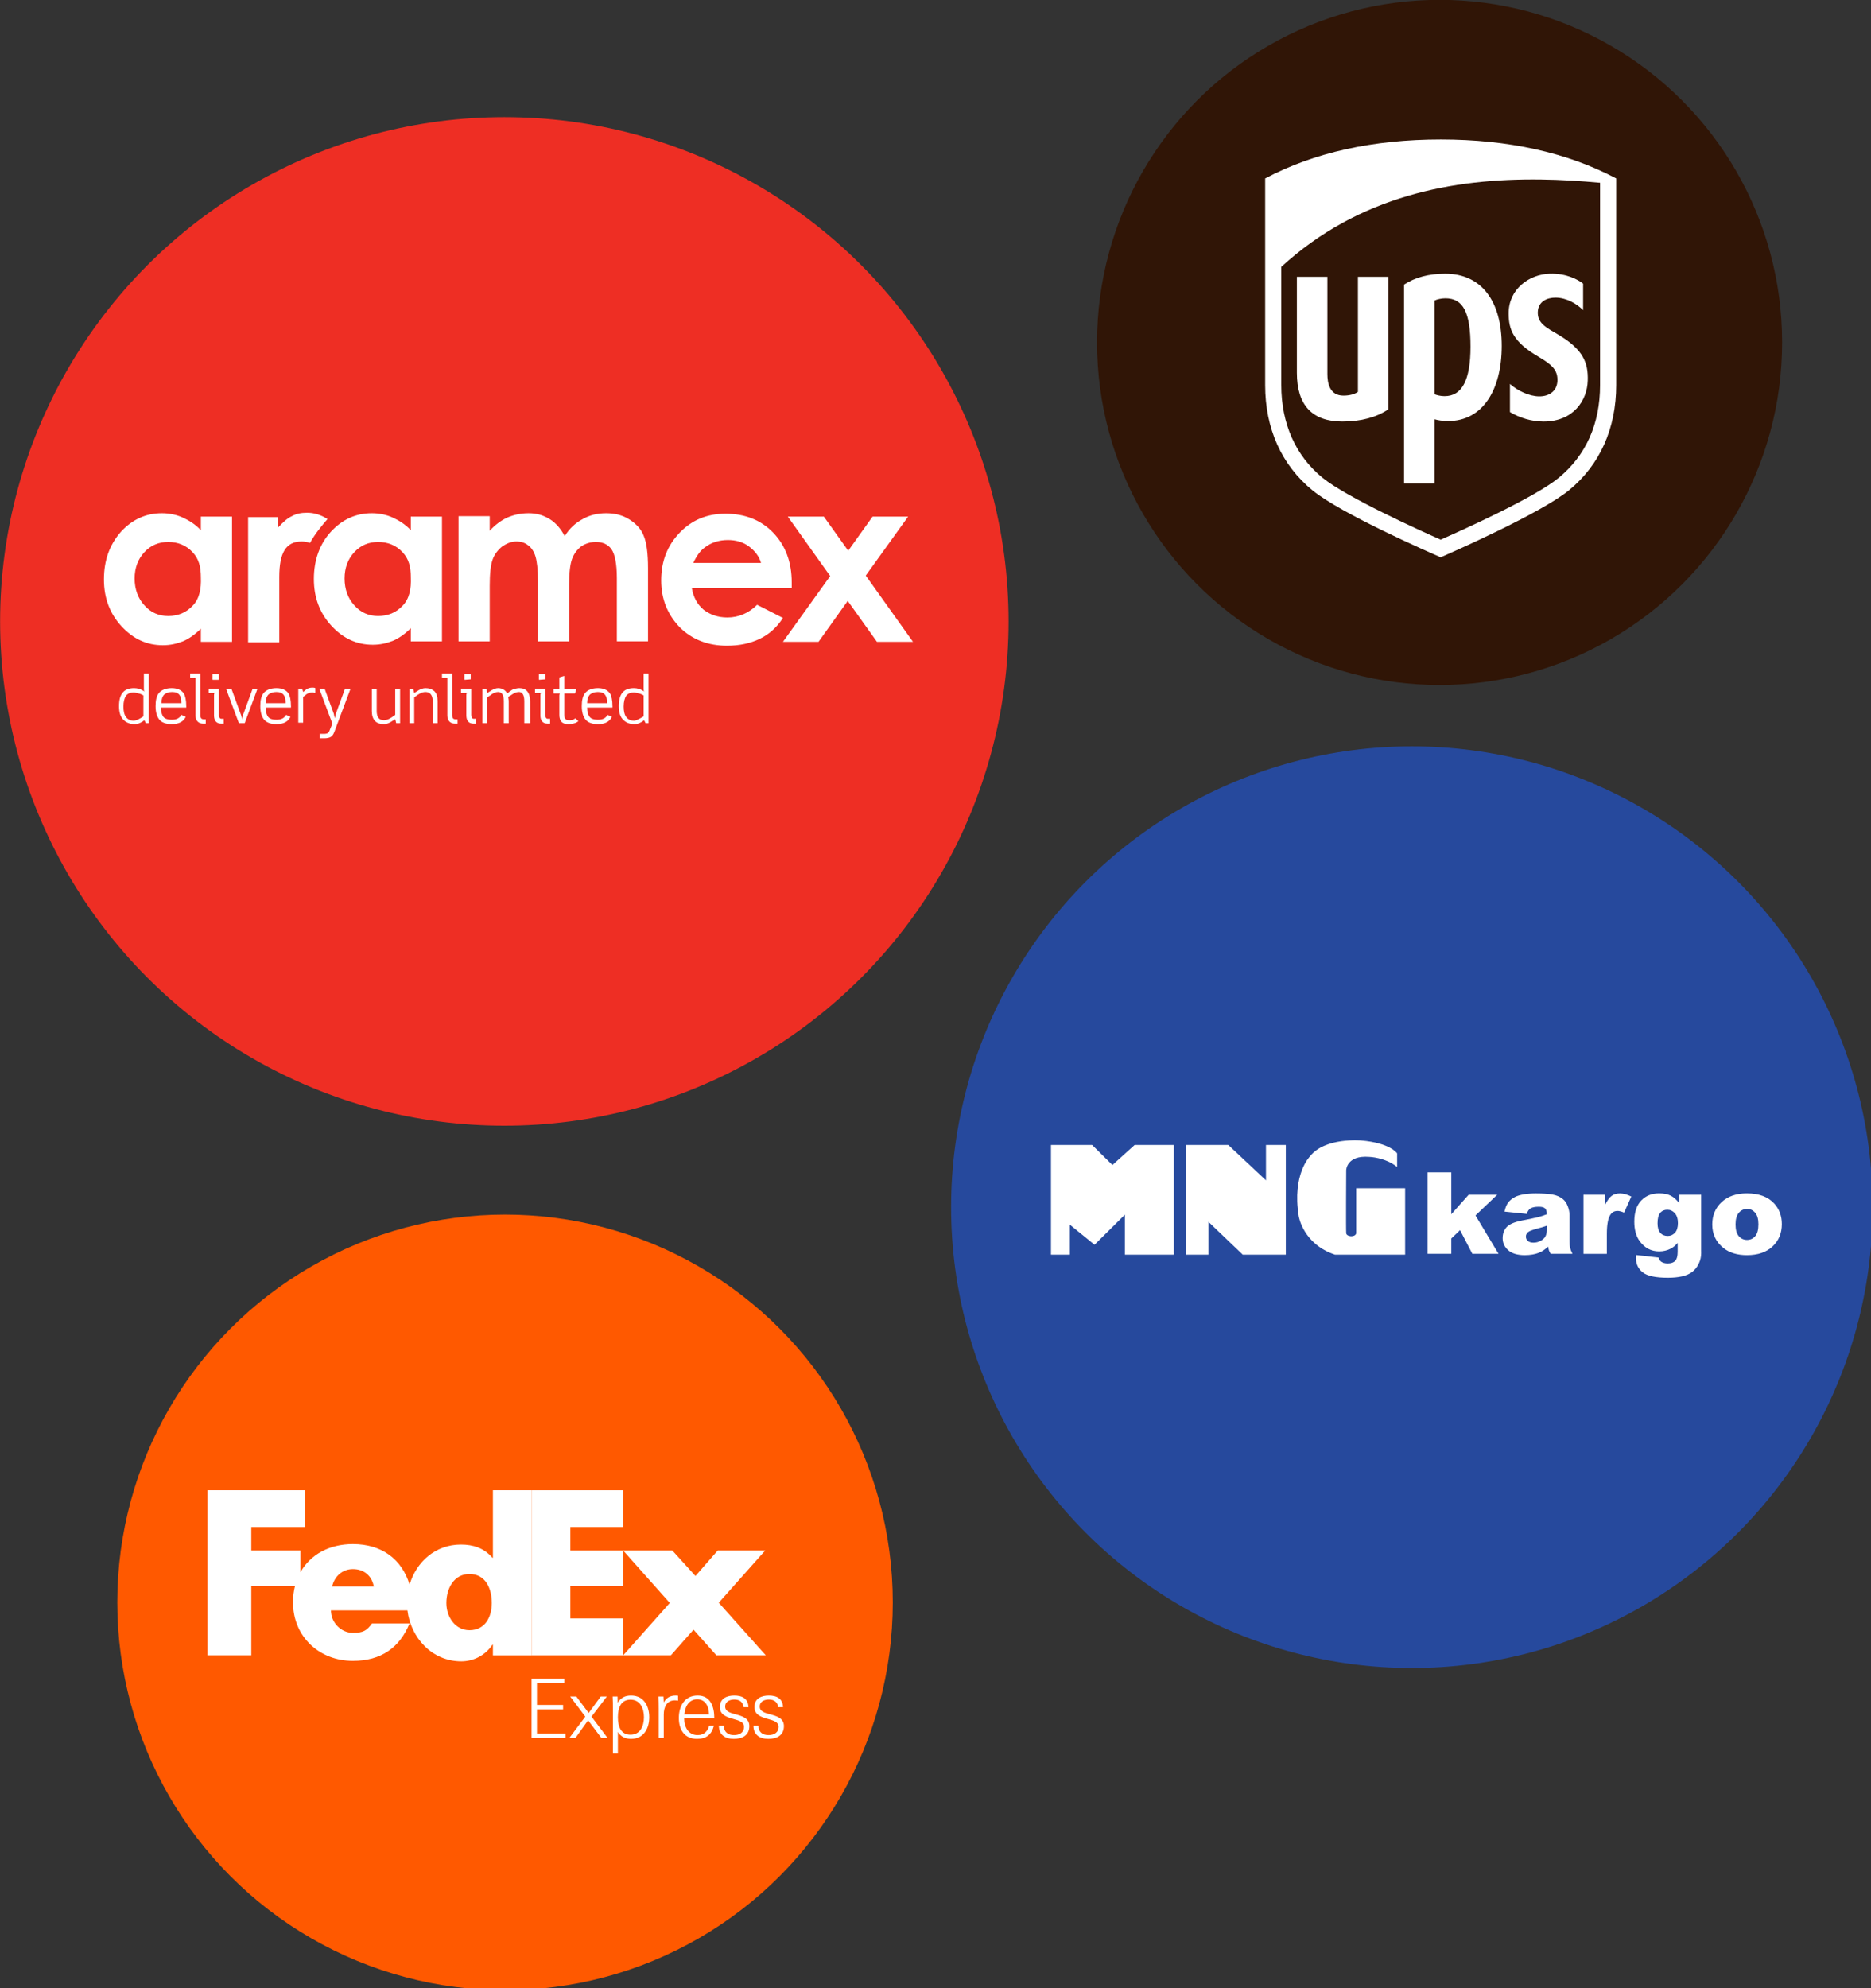 <?xml version="1.0" encoding="UTF-8" standalone="no"?>
<!-- Created with Inkscape (http://www.inkscape.org/) -->

<svg
   width="53.803mm"
   height="57.168mm"
   viewBox="0 0 53.803 57.168"
   version="1.1"
   id="svg1994"
   xmlns="http://www.w3.org/2000/svg"
   xmlns:svg="http://www.w3.org/2000/svg">
  <rect x="0" y="0" width="53.803" height="57.168" fill="#333333" stroke="none"/>
  <defs
     id="defs1991">
    <clipPath
       id="clip0">
      <rect
         width="173.54"
         height="32.62"
         fill="#ffffff"
         id="rect901"
         x="0"
         y="0" />
    </clipPath>
    <clipPath
       id="clip0-7">
      <rect
         width="173.54"
         height="32.62"
         fill="#ffffff"
         id="rect901-6"
         x="0"
         y="0" />
    </clipPath>
    <clipPath
       id="clip0-3">
      <rect
         width="173.54"
         height="32.62"
         fill="#ffffff"
         id="rect901-9"
         x="0"
         y="0" />
    </clipPath>
    <clipPath
       id="clip0-8">
      <rect
         width="173.54"
         height="32.62"
         fill="#ffffff"
         id="rect901-4"
         x="0"
         y="0" />
    </clipPath>
  </defs>
  <g
     id="layer1"
     transform="translate(-76.165,-112.975)">
    <g
       id="g4271"
       transform="matrix(0.29,0,0,0.29,72.108,112.283)">
      <g
         id="g4261">
        <linearGradient
           gradientTransform="matrix(1,0,0,-1,0,128)"
           gradientUnits="userSpaceOnUse"
           id="SVGID_1_"
           x1="14"
           x2="114"
           y1="64"
           y2="64">
          <stop
             offset="0"
             style="stop-color:#6CB7E9"
             id="stop4254" />
          <stop
             offset="1"
             style="stop-color:#78C3EB"
             id="stop4256" />
        </linearGradient>
        <circle
           cx="64"
           cy="64"
           r="50"
           style="fill:#ee2e24;fill-opacity:1"
           id="circle4259" />
      </g>
      <g
         id="g1747"
         transform="matrix(0.483,0,0,0.483,19.466,47.281)">
	<path
   style="fill:#ffffff"
   d="m 29.9,15.9 c -1.1,-1.2 -2.4,-2 -3.7,-2.6 -1.3,-0.6 -2.8,-0.9 -4.3,-0.9 -3.3,0 -6.1,1.3 -8.4,3.8 C 11.2,18.8 10,22 10,26 c 0,3.8 1.2,7 3.6,9.6 2.4,2.6 5.2,3.9 8.5,3.9 1.5,0 2.8,-0.3 4.1,-0.8 1.2,-0.5 2.5,-1.4 3.7,-2.6 v 2.7 h 6.4 V 13.1 h -6.4 z m -1.7,15.5 c -1.3,1.4 -3,2.1 -5,2.1 -1.9,0 -3.6,-0.7 -4.9,-2.2 -1.3,-1.4 -2,-3.3 -2,-5.5 0,-2.2 0.7,-4 2,-5.4 1.3,-1.4 2.9,-2.1 4.9,-2.1 2,0 3.7,0.7 5,2.1 1.3,1.4 1.7,3 1.7,5.2 0.1,2.3 -0.3,4.4 -1.7,5.8 z M 73,15.9 c -1.1,-1.2 -2.4,-2 -3.7,-2.6 -1.3,-0.6 -2.8,-0.9 -4.3,-0.9 -3.3,0 -6.1,1.3 -8.4,3.8 -2.3,2.5 -3.5,5.8 -3.5,9.7 0,3.8 1.2,7 3.6,9.6 2.4,2.6 5.2,3.9 8.5,3.9 1.5,0 2.8,-0.3 4.1,-0.8 1.2,-0.5 2.5,-1.4 3.7,-2.6 v 2.7 h 6.4 V 13.1 H 73 Z m -1.7,15.5 c -1.3,1.4 -3,2.1 -5,2.1 -1.9,0 -3.6,-0.7 -4.9,-2.2 -1.3,-1.4 -2,-3.3 -2,-5.5 0,-2.2 0.7,-4 2,-5.4 1.3,-1.4 2.9,-2.1 4.9,-2.1 2,0 3.7,0.7 5,2.1 1.3,1.4 1.7,3 1.7,5.2 0.1,2.3 -0.3,4.4 -1.7,5.8 z m 46.6,-17.7 c -1.4,-0.9 -3,-1.3 -4.8,-1.3 -1.8,0 -3.4,0.4 -4.8,1.2 -1.5,0.8 -2.7,1.9 -3.7,3.5 -0.8,-1.5 -1.8,-2.7 -3.1,-3.5 -1.3,-0.8 -2.7,-1.2 -4.3,-1.2 -1.6,0 -3,0.3 -4.4,0.9 -1.3,0.6 -2.5,1.5 -3.6,2.7 v -3 h -6.4 v 25.7 h 6.4 V 27.3 c 0,-2.5 0.2,-4.3 0.6,-5.4 0.4,-1.1 1.1,-2 2,-2.7 0.9,-0.6 1.8,-1 2.9,-1 1,0 1.8,0.3 2.4,0.8 0.7,0.5 1.2,1.3 1.5,2.3 0.3,1 0.5,2.7 0.5,5 v 12.4 h 6.4 V 27.1 c 0,-2.4 0.2,-4.2 0.6,-5.3 0.4,-1.1 1.1,-2 1.9,-2.6 0.9,-0.6 1.9,-0.9 3,-0.9 1.4,0 2.5,0.5 3.2,1.5 0.7,1 1.1,3 1.1,5.9 v 13 h 6.4 v -15 c 0,-3.1 -0.3,-5.3 -0.9,-6.7 -0.5,-1.3 -1.5,-2.4 -2.9,-3.3 z m 26.2,17.5 c -1.7,1.7 -3.8,2.6 -6.1,2.6 -2,0 -3.6,-0.6 -4.9,-1.6 -1.3,-1.1 -2.1,-2.6 -2.4,-4.4 h 20.5 v -1.2 c 0,-4.2 -1.3,-7.6 -3.8,-10.2 -2.5,-2.6 -5.8,-3.9 -9.8,-3.9 -3.8,0 -6.9,1.3 -9.4,3.9 -2.5,2.6 -3.8,5.8 -3.8,9.8 0,3.8 1.3,7 3.8,9.6 2.5,2.5 5.8,3.8 9.7,3.8 2.6,0 4.8,-0.5 6.7,-1.4 1.9,-0.9 3.5,-2.3 4.8,-4.3 z M 133.4,19.4 c 1.3,-1 2.9,-1.5 4.7,-1.5 1.6,0 3.1,0.4 4.3,1.3 1.2,0.9 2.1,2 2.5,3.4 H 131 c 0.7,-1.5 1.5,-2.6 2.4,-3.2 z m 33,5.8 8.7,-12.1 h -7.3 l -5,7 -5,-7 h -7.4 l 8.7,12.2 -9.7,13.5 h 7.3 l 6,-8.4 6,8.4 h 7.4 z M 51.7,12.3 c -1.2,0 -2.2,0.2 -3.1,0.7 -0.9,0.4 -1.8,1.2 -2.9,2.4 V 13.2 H 39.6 V 38.9 H 46 V 25.5 c 0,-4.9 1.3,-7.3 4.6,-7.3 0.6,0 1.1,0.1 1.7,0.3 1,-1.8 2.3,-3.4 3.6,-4.9 -1.4,-0.9 -2.8,-1.3 -4.2,-1.3 z"
   id="path1709" />

	<g
   id="g1745">
		<path
   style="fill:#ffffff"
   d="m 19.2,55.5 h -0.6 l -0.3,-0.6 c -0.6,0.5 -1.3,0.8 -2,0.8 -0.9,0 -1.7,-0.3 -2.2,-0.8 -0.7,-0.6 -1,-1.6 -1,-2.9 0,-2.5 1,-3.7 3.1,-3.7 0.7,0 1.4,0.2 2.1,0.7 -0.1,-0.2 -0.1,-0.4 -0.1,-0.6 v -3.1 h 1 z m -1.1,-1.4 v -4.3 c -0.5,-0.3 -0.9,-0.4 -1,-0.4 -0.4,-0.1 -0.7,-0.2 -1,-0.2 -0.7,0 -1.2,0.2 -1.6,0.7 -0.3,0.5 -0.5,1.2 -0.5,2.2 0,1.9 0.7,2.9 2.2,2.9 0.6,-0.1 1.2,-0.4 1.9,-0.9 z"
   id="path1711" />

		<path
   style="fill:#ffffff"
   d="m 26.9,52.3 h -5.2 c 0,0.9 0.2,1.5 0.5,1.9 0.3,0.4 0.9,0.6 1.7,0.6 1,0 1.6,-0.3 2,-1 l 0.9,0.4 c -0.5,1 -1.4,1.5 -2.9,1.5 -1.1,0 -2,-0.3 -2.5,-0.9 -0.5,-0.6 -0.8,-1.5 -0.8,-2.8 0,-1.2 0.2,-2.1 0.7,-2.7 0.5,-0.6 1.4,-1 2.6,-1 1.2,0 2,0.4 2.5,1.1 0.3,0.5 0.5,1.4 0.5,2.6 z m -1,-0.9 c 0,-0.8 -0.1,-1.3 -0.4,-1.7 -0.3,-0.4 -0.8,-0.6 -1.5,-0.6 -0.7,0 -1.2,0.2 -1.6,0.5 -0.4,0.4 -0.6,1 -0.6,1.8 z"
   id="path1713" />

		<path
   style="fill:#ffffff"
   d="m 30.9,55.6 h -0.5 c -1,0 -1.6,-0.6 -1.6,-1.7 v -7.7 h -1.1 v -0.9 h 2.1 v 8.6 c 0,0.5 0.2,0.8 0.6,0.8 h 0.5 z"
   id="path1715" />

		<path
   style="fill:#ffffff"
   d="m 34.6,55.6 h -0.5 c -1,0 -1.5,-0.6 -1.5,-1.7 v -4.1 c 0,-0.1 0,-0.3 0.1,-0.5 h -1.2 v -0.9 h 2.1 v 5.4 c 0,0.5 0.2,0.8 0.5,0.8 h 0.5 z m -1,-9.1 c 0,0.1 0,0.1 -0.1,0.1 h -1.1 c -0.1,0 -0.1,0 -0.1,-0.1 v -1 c 0,-0.1 0,-0.1 0.1,-0.1 h 1.1 c 0.1,0 0.1,0 0.1,0.1 z"
   id="path1717" />

		<path
   style="fill:#ffffff"
   d="m 41.5,48.5 -2.6,7 h -1.2 l -2.6,-7 h 1.1 l 1.9,5.2 c 0.1,0.2 0.2,0.6 0.2,1.1 0,-0.2 0.1,-0.6 0.3,-1.1 l 1.9,-5.2 z"
   id="path1719" />

		<path
   style="fill:#ffffff"
   d="m 48.4,52.3 h -5.2 c 0,0.9 0.2,1.5 0.5,1.9 0.3,0.4 0.9,0.6 1.7,0.6 1,0 1.6,-0.3 2,-1 l 0.9,0.4 c -0.5,1 -1.4,1.5 -2.9,1.5 -1.1,0 -2,-0.3 -2.5,-0.9 -0.5,-0.6 -0.8,-1.5 -0.8,-2.8 0,-1.2 0.2,-2.1 0.7,-2.7 0.5,-0.6 1.4,-1 2.6,-1 1.2,0 2,0.4 2.5,1.1 0.3,0.5 0.5,1.4 0.5,2.6 z m -1.1,-0.9 c 0,-0.8 -0.1,-1.3 -0.4,-1.7 -0.3,-0.4 -0.8,-0.6 -1.5,-0.6 -0.7,0 -1.2,0.2 -1.6,0.5 -0.4,0.4 -0.6,1 -0.6,1.8 z"
   id="path1721" />

		<path
   style="fill:#ffffff"
   d="m 53.4,49.3 c -0.2,0 -0.4,-0.1 -0.6,-0.1 -0.6,0 -1.1,0.2 -1.5,0.6 l -0.4,0.3 v 5.3 h -1 v -7 h 0.8 l 0.2,0.7 0.6,-0.5 c 0.4,-0.3 0.8,-0.4 1.3,-0.4 0.2,0 0.4,0 0.6,0.1 z"
   id="path1723" />

		<path
   style="fill:#ffffff"
   d="m 60.6,48.5 -3.3,8.8 c -0.2,0.5 -0.4,0.8 -0.7,1 -0.3,0.2 -0.8,0.3 -1.4,0.3 h -0.9 v -0.9 h 0.9 c 0.4,0 0.7,-0.1 0.8,-0.2 0.1,-0.1 0.3,-0.3 0.4,-0.7 l 0.5,-1.2 -2.7,-7.2 h 1.1 l 1.9,5.2 c 0,0.1 0.1,0.4 0.2,0.9 0.1,-0.4 0.2,-0.7 0.2,-0.9 l 1.9,-5.2 z"
   id="path1725" />

		<path
   style="fill:#ffffff"
   d="M 70.8,55.5 H 70 L 69.8,54.7 69.3,55 c -0.7,0.5 -1.3,0.7 -1.8,0.7 -0.8,0 -1.4,-0.2 -1.8,-0.6 C 65.2,54.6 65,53.9 65,53 v -4.5 h 1 V 53 c 0,1.3 0.5,1.9 1.5,1.9 0.5,0 1,-0.2 1.6,-0.6 l 0.7,-0.5 v -5.3 h 1 z"
   id="path1727" />

		<path
   style="fill:#ffffff"
   d="m 78.5,55.5 h -1 V 51 c 0,-1.2 -0.5,-1.9 -1.5,-1.9 -0.5,0 -1,0.2 -1.6,0.6 l -0.7,0.5 v 5.3 h -1 v -7 h 0.8 l 0.2,0.8 0.5,-0.3 c 0.7,-0.5 1.3,-0.7 1.8,-0.7 0.8,0 1.3,0.2 1.8,0.6 0.5,0.5 0.7,1.1 0.7,2.1 z"
   id="path1729" />

		<path
   style="fill:#ffffff"
   d="m 82.6,55.6 h -0.5 c -1,0 -1.6,-0.6 -1.6,-1.7 v -7.7 h -1.1 v -0.9 h 2.1 v 8.6 c 0,0.5 0.2,0.8 0.6,0.8 h 0.5 z"
   id="path1731" />

		<path
   style="fill:#ffffff"
   d="m 86.4,55.6 h -0.5 c -1,0 -1.5,-0.6 -1.5,-1.7 v -4.1 c 0,-0.1 0,-0.3 0.1,-0.5 h -1.2 v -0.9 h 2.1 v 5.4 c 0,0.5 0.2,0.8 0.5,0.8 h 0.5 z m -1.1,-9.1 c 0,0.1 0,0.1 0,0 l -1.2,0.1 c -0.1,0 -0.1,0 -0.1,-0.1 v -1 c 0,-0.1 0,-0.1 0.1,-0.1 h 1.1 c 0.1,0 0.1,0 0.1,0.1 z"
   id="path1733" />

		<path
   style="fill:#ffffff"
   d="m 97.3,55.5 h -1 V 51 c 0,-1.3 -0.4,-1.9 -1.1,-1.9 -0.5,0 -1,0.2 -1.7,0.7 L 93,50.1 c 0,0.2 0.1,0.5 0.1,0.9 v 4.5 h -1 V 51 c 0,-1.3 -0.4,-1.9 -1.2,-1.9 -0.4,0 -1,0.2 -1.6,0.7 l -0.6,0.4 v 5.3 h -1 v -7 h 0.8 l 0.2,0.8 0.5,-0.3 c 0.7,-0.5 1.3,-0.7 1.7,-0.7 0.9,0 1.5,0.4 1.9,1.1 L 93.3,49 c 0.4,-0.3 0.7,-0.5 0.9,-0.5 0.3,-0.1 0.7,-0.2 1.1,-0.2 1.4,0 2.2,0.9 2.2,2.8 v 4.4 z"
   id="path1735" />

		<path
   style="fill:#ffffff"
   d="m 101.6,55.6 h -0.5 c -1,0 -1.5,-0.6 -1.5,-1.7 v -4.1 c 0,-0.1 0,-0.3 0.1,-0.5 h -1.2 v -0.9 h 2.1 v 5.4 c 0,0.5 0.2,0.8 0.5,0.8 h 0.5 z m -1,-9.1 c 0,0.1 0,0.1 0,0 l -1.2,0.1 c -0.1,0 -0.1,0 -0.1,-0.1 v -1 c 0,-0.1 0,-0.1 0.1,-0.1 h 1.1 c 0.1,0 0.1,0 0.1,0.1 z"
   id="path1737" />

		<path
   style="fill:#ffffff"
   d="m 107.4,55.1 c -0.5,0.4 -1.2,0.6 -2.1,0.6 -1.2,0 -1.8,-0.6 -1.8,-1.9 v -3.9 c 0,-0.1 0,-0.3 0.1,-0.5 h -1.3 v -0.9 h 1.2 v -2.4 l 1,-0.3 v 2.7 h 2.5 l -0.3,0.9 h -2.2 v 4.4 c 0,0.4 0.1,0.7 0.3,0.9 0.2,0.2 0.5,0.2 0.9,0.2 0.4,0 0.7,-0.1 1.1,-0.4 z"
   id="path1739" />

		<path
   style="fill:#ffffff"
   d="m 114.4,52.3 h -5.2 c 0,0.9 0.2,1.5 0.5,1.9 0.3,0.4 0.9,0.6 1.7,0.6 1,0 1.6,-0.3 2,-1 l 0.9,0.4 c -0.5,1 -1.4,1.5 -2.9,1.5 -1.1,0 -2,-0.3 -2.5,-0.9 -0.5,-0.6 -0.8,-1.5 -0.8,-2.8 0,-1.2 0.2,-2.1 0.7,-2.7 0.5,-0.6 1.4,-1 2.6,-1 1.2,0 2,0.4 2.5,1.1 0.3,0.5 0.5,1.4 0.5,2.6 z m -1.1,-0.9 c 0,-0.8 -0.1,-1.3 -0.4,-1.7 -0.3,-0.4 -0.8,-0.6 -1.5,-0.6 -0.7,0 -1.2,0.2 -1.6,0.5 -0.4,0.4 -0.6,1 -0.6,1.8 z"
   id="path1741" />

		<path
   style="fill:#ffffff"
   d="m 121.8,55.5 h -0.6 l -0.3,-0.6 c -0.6,0.5 -1.3,0.8 -2,0.8 -0.9,0 -1.7,-0.3 -2.2,-0.8 -0.7,-0.6 -1,-1.6 -1,-2.9 0,-2.5 1,-3.7 3.1,-3.7 0.7,0 1.4,0.2 2.1,0.7 -0.1,-0.2 -0.1,-0.4 -0.1,-0.6 v -3.1 h 1 z m -1,-1.4 v -4.3 c -0.5,-0.3 -0.9,-0.4 -1,-0.4 -0.4,-0.1 -0.7,-0.2 -1,-0.2 -0.7,0 -1.2,0.2 -1.6,0.7 -0.3,0.5 -0.5,1.2 -0.5,2.2 0,1.9 0.7,2.9 2.2,2.9 0.5,-0.1 1.1,-0.4 1.9,-0.9 z"
   id="path1743" />

	</g>

</g>
    </g>
    <g
       id="g4271-0"
       transform="matrix(0.223,0,0,0.223,76.416,144.776)">
      <g
         id="g4261-0">
        <linearGradient
           gradientTransform="matrix(1,0,0,-1,0,128)"
           gradientUnits="userSpaceOnUse"
           id="linearGradient2365"
           x1="14"
           x2="114"
           y1="64"
           y2="64">
          <stop
             offset="0"
             style="stop-color:#6CB7E9"
             id="stop4254-9" />
          <stop
             offset="1"
             style="stop-color:#78C3EB"
             id="stop4256-5" />
        </linearGradient>
        <circle
           cx="64"
           cy="64"
           style="fill:#ff5900;fill-opacity:1"
           id="circle4259-6"
           r="50" />
      </g>
      <g
         id="g6"
         transform="translate(25.627,49.544)">
		
		<polygon
   points="59.619,14.528 53.607,7.772 59.95,7.772 62.928,11.054 65.795,7.772 71.917,7.772 65.934,14.5 71.999,21.283 65.63,21.283 62.68,17.975 59.757,21.283 53.607,21.283 "
   id="polygon10"
   style="fill:#ffffff;fill-opacity:1" />

		<polygon
   points="53.607,7.772 53.607,12.337 46.798,12.337 46.798,16.526 53.607,16.526 53.607,21.283 41.794,21.283 41.794,0 53.607,0 53.607,4.744 46.798,4.744 46.798,7.772 "
   id="polygon12"
   style="fill:#ffffff;fill-opacity:1" />

		<path
   d="M 36.811,0 V 8.71 H 36.756 C 35.652,7.442 34.274,7.001 32.675,7.001 c -3.276,0 -5.744,2.228 -6.61,5.172 C 25.076,8.929 22.528,6.94 18.75,6.94 c -3.068,0 -5.491,1.377 -6.755,3.621 V 7.772 H 5.653 V 4.744 h 6.921 V 0 H 0 v 21.283 h 5.653 v -8.946 h 5.635 c -0.168,0.657 -0.258,1.361 -0.258,2.104 0,4.439 3.392,7.555 7.72,7.555 3.64,0 6.039,-1.709 7.307,-4.824 h -4.845 c -0.655,0.937 -1.152,1.214 -2.462,1.214 -1.519,0 -2.829,-1.325 -2.829,-2.896 h 9.865 c 0.428,3.526 3.175,6.567 6.944,6.567 1.626,0 3.115,-0.8 4.025,-2.15 h 0.055 v 1.378 h 4.983 V 0 Z M 16.079,12.4 c 0.314,-1.352 1.363,-2.235 2.672,-2.235 1.441,0 2.436,0.856 2.698,2.235 0.11,0 -5.37,0 -5.37,0 z m 17.707,5.643 c -1.837,0 -2.979,-1.712 -2.979,-3.499 0,-1.91 0.993,-3.747 2.979,-3.747 2.059,0 2.879,1.837 2.879,3.747 0,1.811 -0.869,3.499 -2.879,3.499 z"
   id="path14"
   style="fill:#ffffff;fill-opacity:1" />

		<path
   d="m 41.795,31.925 v -7.627 h 4.214 v 0.569 H 42.49 v 2.812 h 3.37 v 0.569 h -3.37 v 3.106 h 3.676 v 0.57 h -4.371 z"
   id="path16"
   style="fill:#ffffff;fill-opacity:1" />

		<path
   d="m 46.669,31.925 2.055,-2.739 -1.949,-2.591 h 0.79 l 1.591,2.117 1.559,-2.117 h 0.79 l -1.98,2.591 2.064,2.739 h -0.8 l -1.707,-2.266 -1.622,2.266 z"
   id="path18"
   style="fill:#ffffff;fill-opacity:1" />

		<path
   d="m 52.926,33.925 h -0.643 v -5.739 c 0,-0.527 0,-1.063 -0.032,-1.591 h 0.633 l 0.021,0.801 c 0.399,-0.633 0.926,-0.927 1.717,-0.927 1.643,0 2.348,1.358 2.348,2.79 0,1.434 -0.705,2.792 -2.348,2.792 -0.738,0 -1.317,-0.284 -1.696,-0.896 z m 3.36,-4.666 c 0,-1.137 -0.475,-2.254 -1.738,-2.254 -1.19,0 -1.622,0.98 -1.622,2.254 0,1.275 0.432,2.254 1.622,2.254 1.264,0 1.738,-1.116 1.738,-2.254 z"
   id="path20"
   style="fill:#ffffff;fill-opacity:1" />

		<path
   d="m 60.274,27.089 c -1.064,0 -1.434,0.896 -1.434,1.822 v 3.014 h -0.643 v -3.762 c 0,-0.516 -0.01,-1.041 -0.031,-1.568 H 58.8 l 0.041,0.769 c 0.316,-0.61 0.844,-0.895 1.549,-0.895 0.095,0 0.2,0.01 0.295,0.021 v 0.643 C 60.537,27.11 60.421,27.089 60.274,27.089 Z"
   id="path22"
   style="fill:#ffffff;fill-opacity:1" />

		<path
   d="m 61.472,29.375 c 0,1.2 0.568,2.19 1.737,2.19 0.905,0 1.327,-0.6 1.485,-1.2 h 0.611 c -0.285,1.116 -0.97,1.686 -2.181,1.686 -1.622,0 -2.339,-1.201 -2.339,-2.696 0,-1.527 0.748,-2.886 2.423,-2.886 1.696,0 2.149,1.484 2.149,2.906 z m 0.02,-0.484 h 3.181 c 0,-1.043 -0.494,-1.938 -1.506,-1.938 -0.916,-10e-4 -1.549,0.694 -1.675,1.938 z"
   id="path24"
   style="fill:#ffffff;fill-opacity:1" />

		<path
   d="m 67.866,32.051 c -1.095,0 -1.916,-0.517 -1.916,-1.686 h 0.643 c 0,0.8 0.526,1.2 1.306,1.2 0.727,0 1.295,-0.348 1.295,-1.062 0,-0.643 -0.663,-0.812 -1.358,-1.012 -0.842,-0.242 -1.759,-0.506 -1.759,-1.538 0,-1.147 0.958,-1.484 1.854,-1.484 1.031,0 1.801,0.399 1.832,1.505 H 69.12 c -0.031,-0.631 -0.484,-0.989 -1.169,-0.989 -0.537,0 -1.19,0.21 -1.19,0.905 0,0.633 0.653,0.812 1.348,1.001 0.844,0.231 1.77,0.484 1.77,1.517 -0.001,1.2 -0.927,1.643 -2.013,1.643 z"
   id="path26"
   style="fill:#ffffff;fill-opacity:1" />

		<path
   d="m 72.322,32.051 c -1.096,0 -1.917,-0.517 -1.917,-1.686 h 0.643 c 0,0.8 0.526,1.2 1.307,1.2 0.727,0 1.295,-0.348 1.295,-1.062 0,-0.643 -0.664,-0.812 -1.359,-1.012 -0.842,-0.242 -1.758,-0.506 -1.758,-1.538 0,-1.147 0.958,-1.484 1.854,-1.484 1.031,0 1.801,0.399 1.832,1.505 h -0.643 c -0.031,-0.631 -0.484,-0.989 -1.169,-0.989 -0.537,0 -1.19,0.21 -1.19,0.905 0,0.633 0.653,0.812 1.349,1.001 0.843,0.231 1.77,0.484 1.77,1.517 -0.002,1.2 -0.929,1.643 -2.014,1.643 z"
   id="path28"
   style="fill:#ffffff;fill-opacity:1" />

	</g>
    </g>
    <g
       id="g4271-05"
       transform="matrix(0.265,0,0,0.265,99.805,130.725)">
      <g
         id="g4261-6">
        <linearGradient
           gradientTransform="matrix(1,0,0,-1,0,128)"
           gradientUnits="userSpaceOnUse"
           id="linearGradient2461"
           x1="14"
           x2="114"
           y1="64"
           y2="64">
          <stop
             offset="0"
             style="stop-color:#6CB7E9"
             id="stop4254-3" />
          <stop
             offset="1"
             style="stop-color:#78C3EB"
             id="stop4256-6" />
        </linearGradient>
        <circle
           cx="64"
           cy="64"
           style="fill:#26499d;fill-opacity:1"
           id="circle4259-3"
           r="50" />
      </g>
      <g
         style="fill:none"
         id="g2239"
         transform="matrix(0.457,0,0,0.457,24.839,56.742)">
        <g
           clip-path="url(#clip0-3)"
           id="g899">
          <path
             fill-rule="evenodd"
             clip-rule="evenodd"
             d="m 82.19,3.11 c 0,0 -1.56,-2.47 -8.56,-3.07 0,0 -8.59,-0.76 -12.11,3.75 0,0 -4.33,4.24 -2.69,14.25 0,0 1.01,6.6 8.6,9.11 H 84.09 V 11.39 H 72.47 v 10.67 c 0,0 -0.06,0.7 -1.19,0.72 0,0 -1.1,-0.03 -1.18,-0.72 -0.08,-0.69 0,-14.96 0,-14.96 0,0 0.06,-3.59 5.46,-3.16 0,0 3.73,0.08 6.63,2.39 z"
             fill="#0068B4"
             id="path883"
             style="fill:#ffffff;fill-opacity:1" />
          <path
             fill-rule="evenodd"
             clip-rule="evenodd"
             d="m 32.1,1.11 h 10 l 8.95,8.4 v -8.4 h 4.71 V 27.16 H 45.54 l -8.15,-7.8 v 7.8 H 32.1 Z"
             fill="#0068B4"
             id="path885"
             style="fill:#ffffff;fill-opacity:1" />
          <path
             fill-rule="evenodd"
             clip-rule="evenodd"
             d="m 0,1.11 v 26.05 h 4.48 v -7.12 l 5.86,4.76 7.22,-7.15 v 9.51 H 29.18 V 1.11 H 19.87 L 14.59,5.87 9.76,1.11 Z"
             fill="#0068B4"
             id="path887"
             style="fill:#ffffff;fill-opacity:1" />
          <path
             fill-rule="evenodd"
             clip-rule="evenodd"
             d="m 89.41,7.61 h 5.64 v 9.95 l 4.12,-4.63 h 6.79 l -5.16,4.91 5.47,9.11 h -6.22 l -2.92,-5.62 -2.08,1.98 v 3.64 h -5.64 z"
             fill="#ED6E00"
             id="path889"
             style="fill:#ffffff;fill-opacity:1" />
          <path
             fill-rule="evenodd"
             clip-rule="evenodd"
             d="m 117.74,20.28 c -0.76,0.27 -1.55,0.5 -2.38,0.71 -1.12,0.29 -1.83,0.58 -2.13,0.86 -0.31,0.29 -0.46,0.63 -0.46,1 0,0.42 0.15,0.77 0.46,1.04 0.3,0.27 0.75,0.41 1.34,0.41 0.61,0 1.19,-0.15 1.72,-0.44 0.53,-0.3 0.91,-0.66 1.13,-1.08 0.22,-0.42 0.33,-0.97 0.33,-1.65 v -0.85 z m -4.78,-2.81 -5.28,-0.54 c 0.2,-0.9 0.49,-1.61 0.86,-2.12 0.38,-0.52 0.91,-0.96 1.62,-1.34 0.51,-0.28 1.2,-0.48 2.09,-0.64 0.88,-0.15 1.84,-0.22 2.87,-0.22 1.65,0 2.98,0.09 3.98,0.27 1,0.18 1.84,0.56 2.51,1.13 0.47,0.4 0.84,0.96 1.11,1.68 0.27,0.73 0.41,1.42 0.41,2.08 v 6.2 c 0,0.66 0.04,1.18 0.13,1.55 0.09,0.37 0.27,0.85 0.56,1.43 h -5.17 c -0.21,-0.35 -0.34,-0.63 -0.41,-0.82 -0.06,-0.18 -0.13,-0.48 -0.19,-0.89 -0.72,0.68 -1.44,1.16 -2.16,1.45 -0.98,0.39 -2.11,0.58 -3.4,0.58 -1.72,0 -3.02,-0.39 -3.91,-1.16 -0.89,-0.78 -1.33,-1.73 -1.33,-2.87 0,-1.07 0.32,-1.95 0.96,-2.64 0.64,-0.68 1.83,-1.2 3.55,-1.54 2.07,-0.4 3.41,-0.69 4.03,-0.85 0.62,-0.17 1.27,-0.38 1.95,-0.65 0,-0.66 -0.14,-1.12 -0.42,-1.39 -0.28,-0.26 -0.77,-0.39 -1.48,-0.39 -0.9,0 -1.58,0.14 -2.03,0.42 -0.35,0.24 -0.63,0.65 -0.85,1.27 z"
             fill="#ED6E00"
             id="path891"
             style="fill:#ffffff;fill-opacity:1" />
          <path
             fill-rule="evenodd"
             clip-rule="evenodd"
             d="m 126.45,12.93 h 5.17 v 2.29 c 0.5,-0.99 1.01,-1.67 1.54,-2.05 0.53,-0.38 1.18,-0.56 1.96,-0.56 0.81,0 1.71,0.25 2.68,0.74 l -1.71,3.82 c -0.65,-0.27 -1.17,-0.4 -1.55,-0.4 -0.73,0 -1.29,0.29 -1.69,0.88 -0.57,0.82 -0.86,2.35 -0.86,4.6 v 4.71 h -5.55 V 12.93"
             fill="#ED6E00"
             id="path893"
             style="fill:#ffffff;fill-opacity:1" />
          <path
             fill-rule="evenodd"
             clip-rule="evenodd"
             d="m 144.03,19.72 c 0,1.02 0.22,1.77 0.66,2.26 0.44,0.49 1.03,0.73 1.75,0.73 0.69,0 1.26,-0.26 1.73,-0.76 0.46,-0.51 0.7,-1.27 0.7,-2.29 0,-1.02 -0.25,-1.8 -0.73,-2.35 -0.49,-0.54 -1.09,-0.82 -1.79,-0.82 -0.7,0 -1.27,0.25 -1.69,0.75 -0.42,0.5 -0.63,1.32 -0.63,2.48 z m 10.35,-6.79 v 13.23 l 0.01,0.62 c 0,0.88 -0.19,1.71 -0.58,2.52 -0.38,0.79 -0.89,1.44 -1.53,1.93 -0.64,0.49 -1.45,0.85 -2.43,1.07 -0.98,0.22 -2.1,0.33 -3.37,0.33 -2.89,0 -4.88,-0.42 -5.96,-1.27 -1.08,-0.85 -1.62,-1.98 -1.62,-3.4 0,-0.17 0.01,-0.41 0.03,-0.72 l 5.36,0.6 c 0.14,0.48 0.34,0.81 0.62,0.99 0.41,0.27 0.92,0.4 1.53,0.4 0.8,0 1.39,-0.2 1.78,-0.61 0.39,-0.41 0.59,-1.13 0.59,-2.15 v -2.11 c -0.54,0.63 -1.09,1.08 -1.63,1.36 -0.85,0.44 -1.77,0.66 -2.75,0.66 -1.93,0 -3.48,-0.82 -4.66,-2.46 -0.84,-1.16 -1.26,-2.7 -1.26,-4.61 0,-2.18 0.54,-3.84 1.63,-4.99 1.08,-1.15 2.5,-1.72 4.26,-1.72 1.12,0 2.05,0.18 2.77,0.55 0.73,0.37 1.41,0.98 2.04,1.83 v -2.05 z"
             fill="#ED6E00"
             id="path895"
             style="fill:#ffffff;fill-opacity:1" />
          <path
             fill-rule="evenodd"
             clip-rule="evenodd"
             d="m 162.55,19.97 c 0,1.26 0.25,2.18 0.77,2.78 0.52,0.6 1.17,0.9 1.95,0.9 0.79,0 1.44,-0.29 1.95,-0.89 0.51,-0.59 0.76,-1.53 0.76,-2.84 0,-1.22 -0.26,-2.13 -0.77,-2.72 -0.51,-0.59 -1.14,-0.9 -1.9,-0.9 -0.8,0 -1.46,0.31 -1.98,0.91 -0.52,0.6 -0.78,1.53 -0.78,2.76 z m -5.53,0.01 c 0,-2.14 0.74,-3.91 2.22,-5.3 1.48,-1.38 3.48,-2.08 6,-2.08 2.88,0 5.06,0.82 6.52,2.45 1.18,1.31 1.78,2.93 1.78,4.85 0,2.16 -0.73,3.92 -2.2,5.3 -1.47,1.38 -3.49,2.07 -6.09,2.07 -2.31,0 -4.18,-0.58 -5.61,-1.72 -1.74,-1.41 -2.62,-3.27 -2.62,-5.57 z"
             fill="#ED6E00"
             id="path897"
             style="fill:#ffffff;fill-opacity:1" />
        </g>
      </g>
    </g>
    <g
       id="g4271-00"
       transform="matrix(0.197,0,0,0.197,104.954,110.213)">
      <g
         id="g4261-9">
        <linearGradient
           gradientTransform="matrix(1,0,0,-1,0,128)"
           gradientUnits="userSpaceOnUse"
           id="linearGradient2542"
           x1="14"
           x2="114"
           y1="64"
           y2="64">
          <stop
             offset="0"
             style="stop-color:#6CB7E9"
             id="stop4254-37" />
          <stop
             offset="1"
             style="stop-color:#78C3EB"
             id="stop4256-57" />
        </linearGradient>
        <circle
           cx="64"
           cy="64"
           style="fill:#301506;fill-opacity:1"
           id="circle4259-2"
           r="50" />
      </g>
      <g
         transform="matrix(1.25,0,0,-1.25,-8.832,762.141)"
         id="g5519">
        <path
           d="m 38.962,567.66 0.177,-20.134 4.524,-5.588 13.571,-7.184 16.675,8.16 3.459,8.249 -0.355,26.698 -12.595,0.355 -13.127,-2.129 -11.974,-6.918 z"
           fill-rule="evenodd"
           fill="#301506"
           id="path5515" />
        <path
           d="M 25.619,0 C 15.738,0 7.119,1.913 0,5.686 v 30.16 c 0,6.346 2.385,11.653 6.894,15.35 4.188,3.435 17.138,9.096 18.725,9.783 1.505,-0.655 14.609,-6.403 18.73,-9.783 4.508,-3.695 6.893,-9.003 6.893,-15.35 V 5.686 C 44.122,1.913 35.503,-5e-4 25.618,-5e-4 Z M 40.25,5.84 c 2.947,0.039 5.84,0.221 8.637,0.48 v 29.525 c 0,5.674 -2.059,10.257 -6.031,13.529 -3.549,2.922 -14.25,7.717 -17.236,9.033 -3.026,-1.334 -13.754,-6.189 -17.239,-9.032 -3.949,-3.216 -6.027,-7.908 -6.027,-13.529 v -17.252 c 11.348,-10.407 25.128,-12.921 37.896,-12.754 z m -13.963,13.748 c -2.431,0 -4.393,0.543 -6.008,1.586 v 29.049 h 4.459 v -9.385 c 0.445,0.131 1.091,0.254 2.006,0.254 4.946,0 7.789,-4.459 7.789,-10.969 0,-6.497 -2.927,-10.535 -8.246,-10.535 z m 15.236,0 c -2.933,0.085 -5.999,2.209 -5.981,5.811 0.007,2.371 0.665,4.144 4.34,6.301 1.961,1.151 2.751,1.91 2.785,3.309 0.037,1.555 -1.037,2.493 -2.672,2.486 -1.423,-0.011 -3.123,-0.801 -4.262,-1.815 v 4.104 c 1.396,0.833 3.138,1.383 4.898,1.383 4.405,0 6.372,-3.112 6.457,-5.963 0.084,-2.599 -0.634,-4.565 -4.359,-6.754 -1.663,-0.975 -2.975,-1.616 -2.932,-3.238 0.044,-1.584 1.359,-2.14 2.621,-2.129 1.558,0.014 3.064,0.876 3.994,1.83 v -3.875 C 45.63,20.433 43.97,19.513 41.523,19.588 Z M 4.63,20.039 v 14.012 c 0,4.724 2.235,7.115 6.644,7.115 2.729,0 5.014,-0.632 6.717,-1.789 v -19.338 h -4.449 v 16.801 c -0.485,0.333 -1.204,0.545 -2.109,0.545 -2.042,0 -2.348,-1.873 -2.348,-3.137 v -14.209 H 4.63 Z m 21.687,3.139 c 2.586,0 3.658,2.065 3.658,7.059 10e-7,4.872 -1.226,7.227 -3.791,7.227 -0.604,0 -1.129,-0.15 -1.447,-0.27 v -13.693 c 0.361,-0.18 0.975,-0.322 1.58,-0.322 z"
           transform="matrix(0.8,0,0,-0.8,37.897,582.21)"
           fill="#fab80a"
           id="path5517"
           style="fill:#ffffff;fill-opacity:1" />
      </g>
    </g>
  </g>
</svg>

